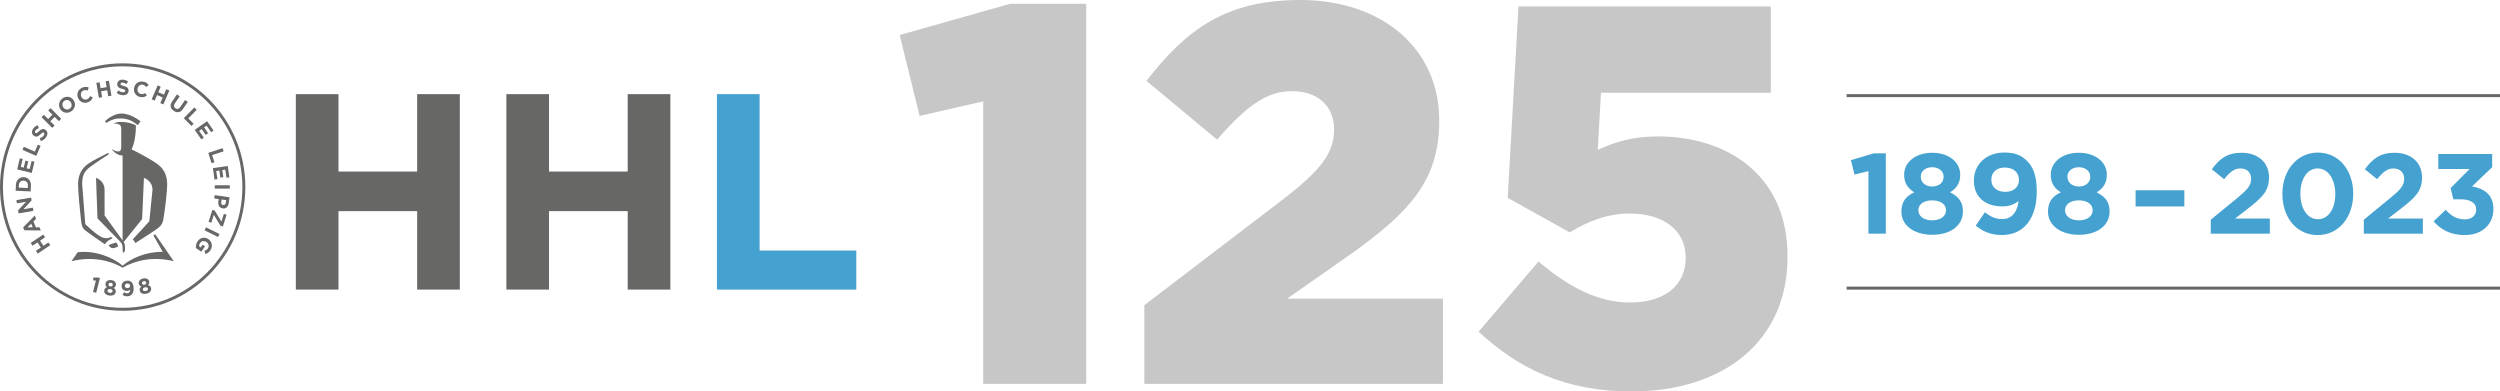 <?xml version="1.0" encoding="UTF-8"?><svg id="Ebene_1" xmlns="http://www.w3.org/2000/svg" viewBox="0 0 543.14 85.04"><defs><style>.cls-1{fill:#676766;}.cls-2{fill:#c7c7c8;}.cls-3{fill:#44a1d0;}</style></defs><polygon class="cls-1" points="401.19 62.27 401.19 62.92 543.14 62.92 543.14 62.27 401.19 62.27 401.19 62.27"/><polygon class="cls-3" points="186.04 62.92 186.04 54.43 165.03 54.43 165.03 20.45 155.76 20.45 155.76 62.92 186.04 62.92 186.04 62.92"/><path class="cls-1" d="m99.9,62.92V20.45h-9.27v16.81h-17.09v-16.81h-9.27v42.47h9.27v-17.05h17.09v17.05h9.27Zm45.74,0V20.45h-9.27v16.81h-17.09v-16.81h-9.27v42.47h9.27v-17.05h17.09v17.05h9.27Z"/><path class="cls-1" d="m26.65,67.51c-14.7,0-26.65-12.06-26.65-26.88S11.96,13.76,26.65,13.76s26.65,12.06,26.65,26.88-11.96,26.88-26.65,26.88h0Zm0-53.1C12.31,14.41.64,26.18.64,40.64s11.67,26.23,26.01,26.23,26.01-11.77,26.01-26.23-11.67-26.23-26.01-26.23h0Z"/><path class="cls-1" d="m25.22,52.67l-1.63.56.1.18c.19.28.55.66,1.24.43.06-.02.11-.04.16-.05l.57-.2c-.04-.29-.18-.67-.45-.93h0Z"/><path class="cls-1" d="m22.78,53.07c.56-.91,1.69-1.3,1.69-1.3l-.35-.31s-.93.68-2.24-.04c-1.32-.73-3.35-2.72-3.35-2.72l-.68-8.67c0-1.71.31-2.72,1.78-3.81,1.16-.86,4.02-2.72,4.02-2.72l-.13-.3c-1.5.75-3.51,1.76-4.32,2.35-1.32.95-2.11,2.18-2.22,3.99-.1,1.75.45,6.73.61,8.21.2,1.78.42,1.97,1.63,2.83l3.55,2.49h0Z"/><path class="cls-1" d="m33.72,50.88l-.39.27,2.03,3.57c-3.58-.09-6.93,1.44-8.72,3-1.97-1.7-5.8-3.38-9.77-2.92l-1.34,1.95c4.45-1.1,8.36-.2,11.11,1.41,2.76-1.61,6.66-2.51,11.11-1.41l-1.34-1.95-2.7-3.92h0Z"/><path class="cls-1" d="m23.19,26.66c.33-.22,1.21-.76,2.19-.88,1.12-.14,2.39.03,3.39.6.56.32.96.66,1.14.82l.63-.84s-2.08-1.69-4.11-1.69-3.63,1.69-3.63,1.69l.34.34s.02-.01.06-.03h0Z"/><path class="cls-1" d="m36.3,39.54c-.11-1.81-.9-3.04-2.22-3.99-1.16-.84-4.24-2.51-5.49-3.1.63-1.3.95-3.34.94-5.19-.72-.49-2.25-.78-3.19-.78-.61,0-1.19.12-1.72.34,1.14,0,1.72.3,1.72,1.09v4.05c0,.69-.25.95-.64.95-.5,0-.94-.22-1.39-.56.27.63,1.27,1.44,2.32,1.44v18.45l-.07-.1-3.84-5.33v-5.56c0-2.06-1.86-2.61-1.86-2.61l.32,8.81,4.8,4.91c.39.43.6.67.64,1.22l.07,1.33h0s.03,0,.06-.02l.08-.03c.13-.06.31-.2.32-.49,0,0,0,0,0-.01v-.68c0-.52-.08-.79-.28-1.11l4.01-4.98.39-8.95s1.86.59,1.86,2.61l-.69,6.83-3.57,3.9.55.81s3.17-2,4.56-2.98c1.2-.85,1.39-1.28,1.62-2.82.21-1.37.81-5.71.71-7.46h0Z"/><path class="cls-1" d="m20.25,60.32v.61s.59,0,.59,0l-.63,2.5.69.18.81-3.21-.47-.12-.98.04h0Zm4.89,3.06c.04-.39-.13-.62-.44-.83.27-.13.45-.32.49-.68.05-.51-.36-.95-1.05-1.02-.69-.07-1.18.28-1.23.78-.04.36.1.58.34.76-.36.12-.56.34-.61.74-.06.58.44,1.01,1.16,1.08.72.08,1.29-.22,1.35-.84h0Zm-.64-1.5c-.02.23-.22.38-.51.35-.28-.03-.45-.22-.42-.46.02-.21.21-.37.5-.34.29.03.45.23.42.44h0Zm-.04,1.39c-.02.23-.25.39-.6.35-.35-.04-.54-.24-.52-.47.03-.26.28-.38.6-.35.32.03.55.21.52.47h0Zm4.56-.78c-.04-.65-.22-1-.47-1.22-.26-.23-.53-.32-.96-.3-.74.05-1.21.57-1.17,1.24.04.67.53,1.04,1.23.99.28-.02.5-.12.65-.27-.02.44-.21.76-.61.79-.27.02-.48-.06-.73-.24l-.34.57c.29.21.62.35,1.1.32.93-.06,1.38-.82,1.31-1.89h0Zm-.76-.43c.02.29-.17.51-.53.53-.35.02-.58-.16-.6-.46-.02-.3.17-.52.52-.54.36-.02.59.17.61.47h0Zm4.57.54c-.08-.39-.32-.55-.68-.65.21-.2.33-.45.26-.8-.1-.5-.63-.79-1.31-.65-.68.14-1.04.63-.94,1.13.07.35.28.52.55.62-.31.23-.43.5-.35.89.12.57.72.82,1.43.67.71-.15,1.16-.61,1.03-1.22h0Zm-1.07-1.23c.05.23-.1.43-.37.49-.28.06-.49-.07-.54-.3-.04-.2.09-.41.38-.47.29-.06.49.08.54.28h0Zm.38,1.34c.05.23-.12.45-.47.52-.35.07-.59-.06-.64-.29-.05-.25.15-.45.47-.52.32-.07.58.03.64.28h0Z"/><path class="cls-1" d="m9.39,50.96l-2.72,1.82.4.6,1.08-.72.73,1.11-1.08.72.4.6,2.72-1.82-.4-.6-1.09.73-.73-1.11,1.09-.73-.4-.6h0Zm-1.84-4.12l-2.52,2.56.25.62,3.58.05-.28-.68h-.79s-.52-1.29-.52-1.29l.57-.56-.28-.7h0Zm-.77,1.74l.33.81h-1.14s.82-.81.82-.81h0Zm0-5.65l-3.22.55.12.7,1.98-.34-1.73,1.86.11.66,3.22-.55-.12-.7-2.05.35,1.78-1.92-.1-.61h0Zm-1.62-4.44h0c-.92-.04-1.66.64-1.7,1.67l-.06,1.28,3.26.15.06-1.28c.05-1.03-.63-1.78-1.55-1.83h0Zm-.03.76c.58.03.96.45.93,1.04l-.03.56-1.97-.09.03-.56c.03-.59.45-.97,1.03-.95h0Zm2.36-4.12l-.62-.15-.42,1.74-.67-.16.36-1.51-.62-.15-.36,1.51-.64-.16.41-1.71-.62-.15-.58,2.41,3.17.78.59-2.44h0Zm1.33-3.44l-.6-.26-.65,1.51-2.4-1.05-.29.67,3,1.31.93-2.17h0Zm1.02-3.5h0c-.48-.32-.88-.14-1.39.33-.43.4-.57.48-.75.36h0c-.13-.09-.16-.28,0-.52.15-.23.41-.4.74-.54l-.25-.61c-.4.13-.75.39-1.01.79-.37.56-.3,1.18.2,1.51h0c.54.36.93.11,1.43-.35.42-.38.56-.43.71-.32h0c.16.11.16.32,0,.57-.2.31-.5.49-.87.6l.19.64c.51-.14.93-.46,1.2-.88.39-.59.35-1.21-.19-1.57h0Zm3.46-2.38l-2.32-2.32-.51.51.92.92-.93.95-.92-.92-.51.51,2.32,2.32.51-.51-.93-.93.93-.95.93.93.51-.51h0Zm2.7-4.02h0c-.51-.79-1.53-1.02-2.37-.45-.84.56-1.03,1.61-.52,2.39h0c.51.79,1.53,1.02,2.37.45.84-.56,1.03-1.61.52-2.39h0Zm-.62.43c.31.47.23,1.08-.25,1.4-.48.32-1.08.16-1.39-.31h0c-.31-.48-.23-1.09.25-1.41.48-.32,1.08-.16,1.39.31h0Zm4.78-1.07l-.6-.26c-.15.32-.3.54-.65.68-.52.21-1.05-.08-1.26-.6h0c-.21-.53-.02-1.11.49-1.32.3-.12.59-.09.91.03l.22-.67c-.39-.16-.81-.21-1.38.02-.93.38-1.29,1.36-.94,2.23h0c.35.88,1.3,1.31,2.19.94.58-.24.84-.59,1.02-1.05h0Zm4.05-.36l-.55-3.25-.71.12.22,1.28-1.31.22-.22-1.28-.71.12.55,3.25.71-.12-.22-1.3,1.31-.22.22,1.3.71-.12h0Zm3.72-1.11h0c0-.58-.37-.82-1.04-1-.56-.15-.7-.22-.71-.43h0c0-.17.14-.3.42-.3.28,0,.56.12.85.32l.37-.55c-.33-.27-.74-.42-1.21-.42-.67,0-1.14.4-1.14.99h0c0,.66.43.85,1.08,1.02.55.14.66.23.66.42h0c0,.2-.18.32-.47.32-.37,0-.68-.15-.98-.4l-.42.51c.39.35.89.53,1.39.53.7,0,1.2-.37,1.2-1.02h0Zm3.97,1.07l-.36-.54c-.3.18-.55.29-.92.22-.55-.11-.84-.64-.74-1.2h0c.11-.56.58-.94,1.12-.84.32.06.55.25.75.52l.55-.43c-.24-.35-.56-.63-1.17-.74-.99-.19-1.82.43-1.99,1.35h0c-.18.94.38,1.81,1.33,1.99.62.12,1.03-.03,1.43-.32h0Zm3.59,1.93l1.3-3.02-.66-.29-.51,1.2-1.22-.53.51-1.2-.66-.29-1.3,3.02.66.29.52-1.21,1.22.53-.52,1.21.66.29h0Zm4.26.99l1.05-1.53-.59-.41-1.07,1.55c-.3.43-.67.5-1.03.24-.36-.25-.42-.63-.12-1.07l1.05-1.53-.59-.41-1.06,1.55c-.55.8-.39,1.51.34,2.01.72.5,1.45.42,2.02-.4h0Zm1.85,3.68l.46-.47-1.16-1.16,1.84-1.87-.51-.51-2.3,2.34,1.66,1.67h0Zm2.16,2.92l.52-.37-1.02-1.46.56-.4.88,1.27.52-.37-.88-1.27.54-.38,1,1.44.52-.37-1.41-2.03-2.68,1.89,1.43,2.05h0Zm2.21,5.18l.62-.2-.5-1.56,2.49-.81-.22-.69-3.11,1.02.72,2.25h0Zm.64,3.56l.63-.09-.26-1.77.68-.1.22,1.54.63-.09-.22-1.54.66-.1.25,1.75.63-.09-.35-2.46-3.23.47.36,2.48h0Zm.05,1.97h3.27s0-.73,0-.73h-3.27s0,.73,0,.73h0Zm1.72,4.3h0c.66.1,1.18-.31,1.3-1.09l.19-1.33-3.23-.47-.1.72.97.14-.08.54c-.1.73.2,1.37.95,1.48h0Zm.09-.73c-.28-.04-.46-.28-.41-.64l.08-.57.99.14-.08.55c-.05.36-.25.56-.57.51h0Zm-3.16,3.65l.6.19.55-1.72,1.44,2.37.52.17.81-2.56-.6-.19-.53,1.67-1.44-2.37-.52-.17-.83,2.61h0Zm-.87,1.84l2.93,1.45.32-.65-2.93-1.45-.32.65h0Zm-1.88,3.84l1.17.81.81-1.18-.51-.36-.41.6-.38-.27c0-.23.08-.46.22-.67.33-.48.92-.57,1.42-.22h0c.46.32.6.93.3,1.37-.22.31-.44.43-.76.52l.19.69c.43-.12.76-.32,1.1-.81.56-.82.35-1.86-.41-2.39h0c-.79-.56-1.78-.39-2.36.45-.34.49-.41,1.01-.37,1.45h0Z"/><polygon class="cls-1" points="401.19 20.45 401.19 21.1 543.14 21.1 543.14 20.45 401.19 20.45 401.19 20.45"/><path class="cls-2" d="m213.62,83.4h22.37V.82h-16.52l-24.01,6.79,4.33,17.57,13.82-3.16v61.38h0Zm34.98,0h64.89v-18.51h-33.85l14.06-9.84c12.18-8.78,18.98-15.58,18.98-28.7v-.23c0-15.46-12.3-26.12-30.22-26.12-15.93,0-24.6,6.21-33.38,17.57l15.34,12.77c6.44-7.38,10.78-10.54,16.28-10.54s9.14,3.16,9.14,8.32-2.93,8.79-10.54,14.76l-30.69,23.43v17.1h0Zm105.9,1.64c19.91,0,33.85-10.89,33.85-29.17v-.23c0-17.8-13.35-26-28.11-26-5.5,0-9.37,1.17-13.12,2.93l.7-12.42h36.9V1.41h-54.82l-2.34,41.58,13.47,7.5c3.86-2.34,8.08-4.1,13.12-4.1,7.14,0,12.07,3.63,12.07,9.49v.23c0,5.86-4.57,9.61-12.07,9.61-6.91,0-13.24-3.28-19.91-8.9l-13,15.23c8.55,7.97,18.74,13,33.27,13h0Z"/><path class="cls-3" d="m405.94,50.76h3.76v-17.45h-2.6l-4.98,1.49.79,3.12,3.02-.74v13.59h0Zm13.84.25c3.84,0,6.68-1.88,6.68-5.1v-.05c0-2.06-1.04-3.17-2.79-4.08,1.33-.82,2.2-1.93,2.2-3.79v-.05c0-2.67-2.43-4.75-6.09-4.75s-6.09,2.1-6.09,4.75v.05c0,1.86.87,2.97,2.2,3.79-1.83.84-2.8,2.08-2.8,4.18v.05c0,3.02,2.85,5,6.68,5h0Zm0-10.49c-1.51,0-2.48-.92-2.48-2.13v-.05c0-1.07.92-2.01,2.48-2.01s2.48.97,2.48,2.03v.05c0,1.21-.97,2.11-2.48,2.11h0Zm0,7.35c-1.88,0-3-.97-3-2.16v-.05c0-1.34,1.26-2.13,3-2.13s3,.79,3,2.13v.05c0,1.21-1.12,2.16-3,2.16h0Zm15.25-.27c-1.46,0-2.53-.47-3.79-1.49l-2,2.9c1.46,1.21,3.17,2.05,5.69,2.05,4.93,0,7.57-3.83,7.57-9.45v-.05c0-3.42-.82-5.3-2.05-6.54-1.31-1.31-2.67-1.88-5-1.88-3.91,0-6.61,2.57-6.61,6.06v.05c0,3.52,2.42,5.59,6.19,5.59,1.49,0,2.63-.45,3.52-1.19-.15,1.48-.89,3.94-3.52,3.94h0Zm.62-5.92c-1.88,0-3.02-1.07-3.02-2.6v-.05c0-1.54,1.07-2.63,2.95-2.63s3.05,1.11,3.05,2.65v.05c0,1.49-1.09,2.58-2.97,2.58h0Zm15.99,9.33c3.84,0,6.68-1.88,6.68-5.1v-.05c0-2.06-1.04-3.17-2.8-4.08,1.34-.82,2.2-1.93,2.2-3.79v-.05c0-2.67-2.42-4.75-6.09-4.75s-6.09,2.1-6.09,4.75v.05c0,1.86.86,2.97,2.2,3.79-1.83.84-2.8,2.08-2.8,4.18v.05c0,3.02,2.85,5,6.68,5h0Zm0-10.49c-1.51,0-2.48-.92-2.48-2.13v-.05c0-1.07.92-2.01,2.48-2.01s2.48.97,2.48,2.03v.05c0,1.21-.97,2.11-2.48,2.11h0Zm0,7.35c-1.88,0-3-.97-3-2.16v-.05c0-1.34,1.26-2.13,3-2.13s3,.79,3,2.13v.05c0,1.21-1.11,2.16-3,2.16h0Zm12.33-3.02h10.59v-3.51h-10.59v3.51h0Zm16.34,5.92h12.82v-3.29h-7.55l2.82-2.18c3.07-2.38,4.55-3.81,4.55-6.71v-.05c0-3.24-2.38-5.35-5.96-5.35-3.09,0-4.75,1.26-6.46,3.59l2.67,2.15c1.29-1.58,2.2-2.33,3.54-2.33s2.33.79,2.33,2.25-.84,2.38-3,4.16l-5.77,4.73v3.02h0Zm23.22.3c4.63,0,7.72-3.93,7.72-8.96v-.05c0-5.03-3.09-8.91-7.67-8.91s-7.72,3.93-7.72,8.96v.05c0,5.03,3.04,8.91,7.67,8.91h0Zm.05-3.44c-2.3,0-3.81-2.35-3.81-5.52v-.05c0-3.17,1.49-5.47,3.76-5.47s3.82,2.38,3.82,5.52v.05c0,3.15-1.46,5.47-3.77,5.47h0Zm9.98,3.14h12.82v-3.29h-7.55l2.82-2.18c3.07-2.38,4.55-3.81,4.55-6.71v-.05c0-3.24-2.38-5.35-5.96-5.35-3.09,0-4.75,1.26-6.46,3.59l2.67,2.15c1.29-1.58,2.2-2.33,3.54-2.33s2.33.79,2.33,2.25-.84,2.38-3,4.16l-5.77,4.73v3.02h0Zm21.91.3c3.86,0,6.24-2.4,6.24-5.67v-.05c0-3.22-2.3-4.46-4.65-4.85l4.38-4.18v-2.87h-11.71v3.26h6.81l-4.13,4.16.59,2.43h1.58c2.13,0,3.39.79,3.39,2.2v.05c0,1.29-1.02,2.11-2.45,2.11-1.76,0-2.99-.74-4.18-2.08l-2.62,2.5c1.49,1.76,3.64,2.99,6.76,2.99h0Z"/></svg>